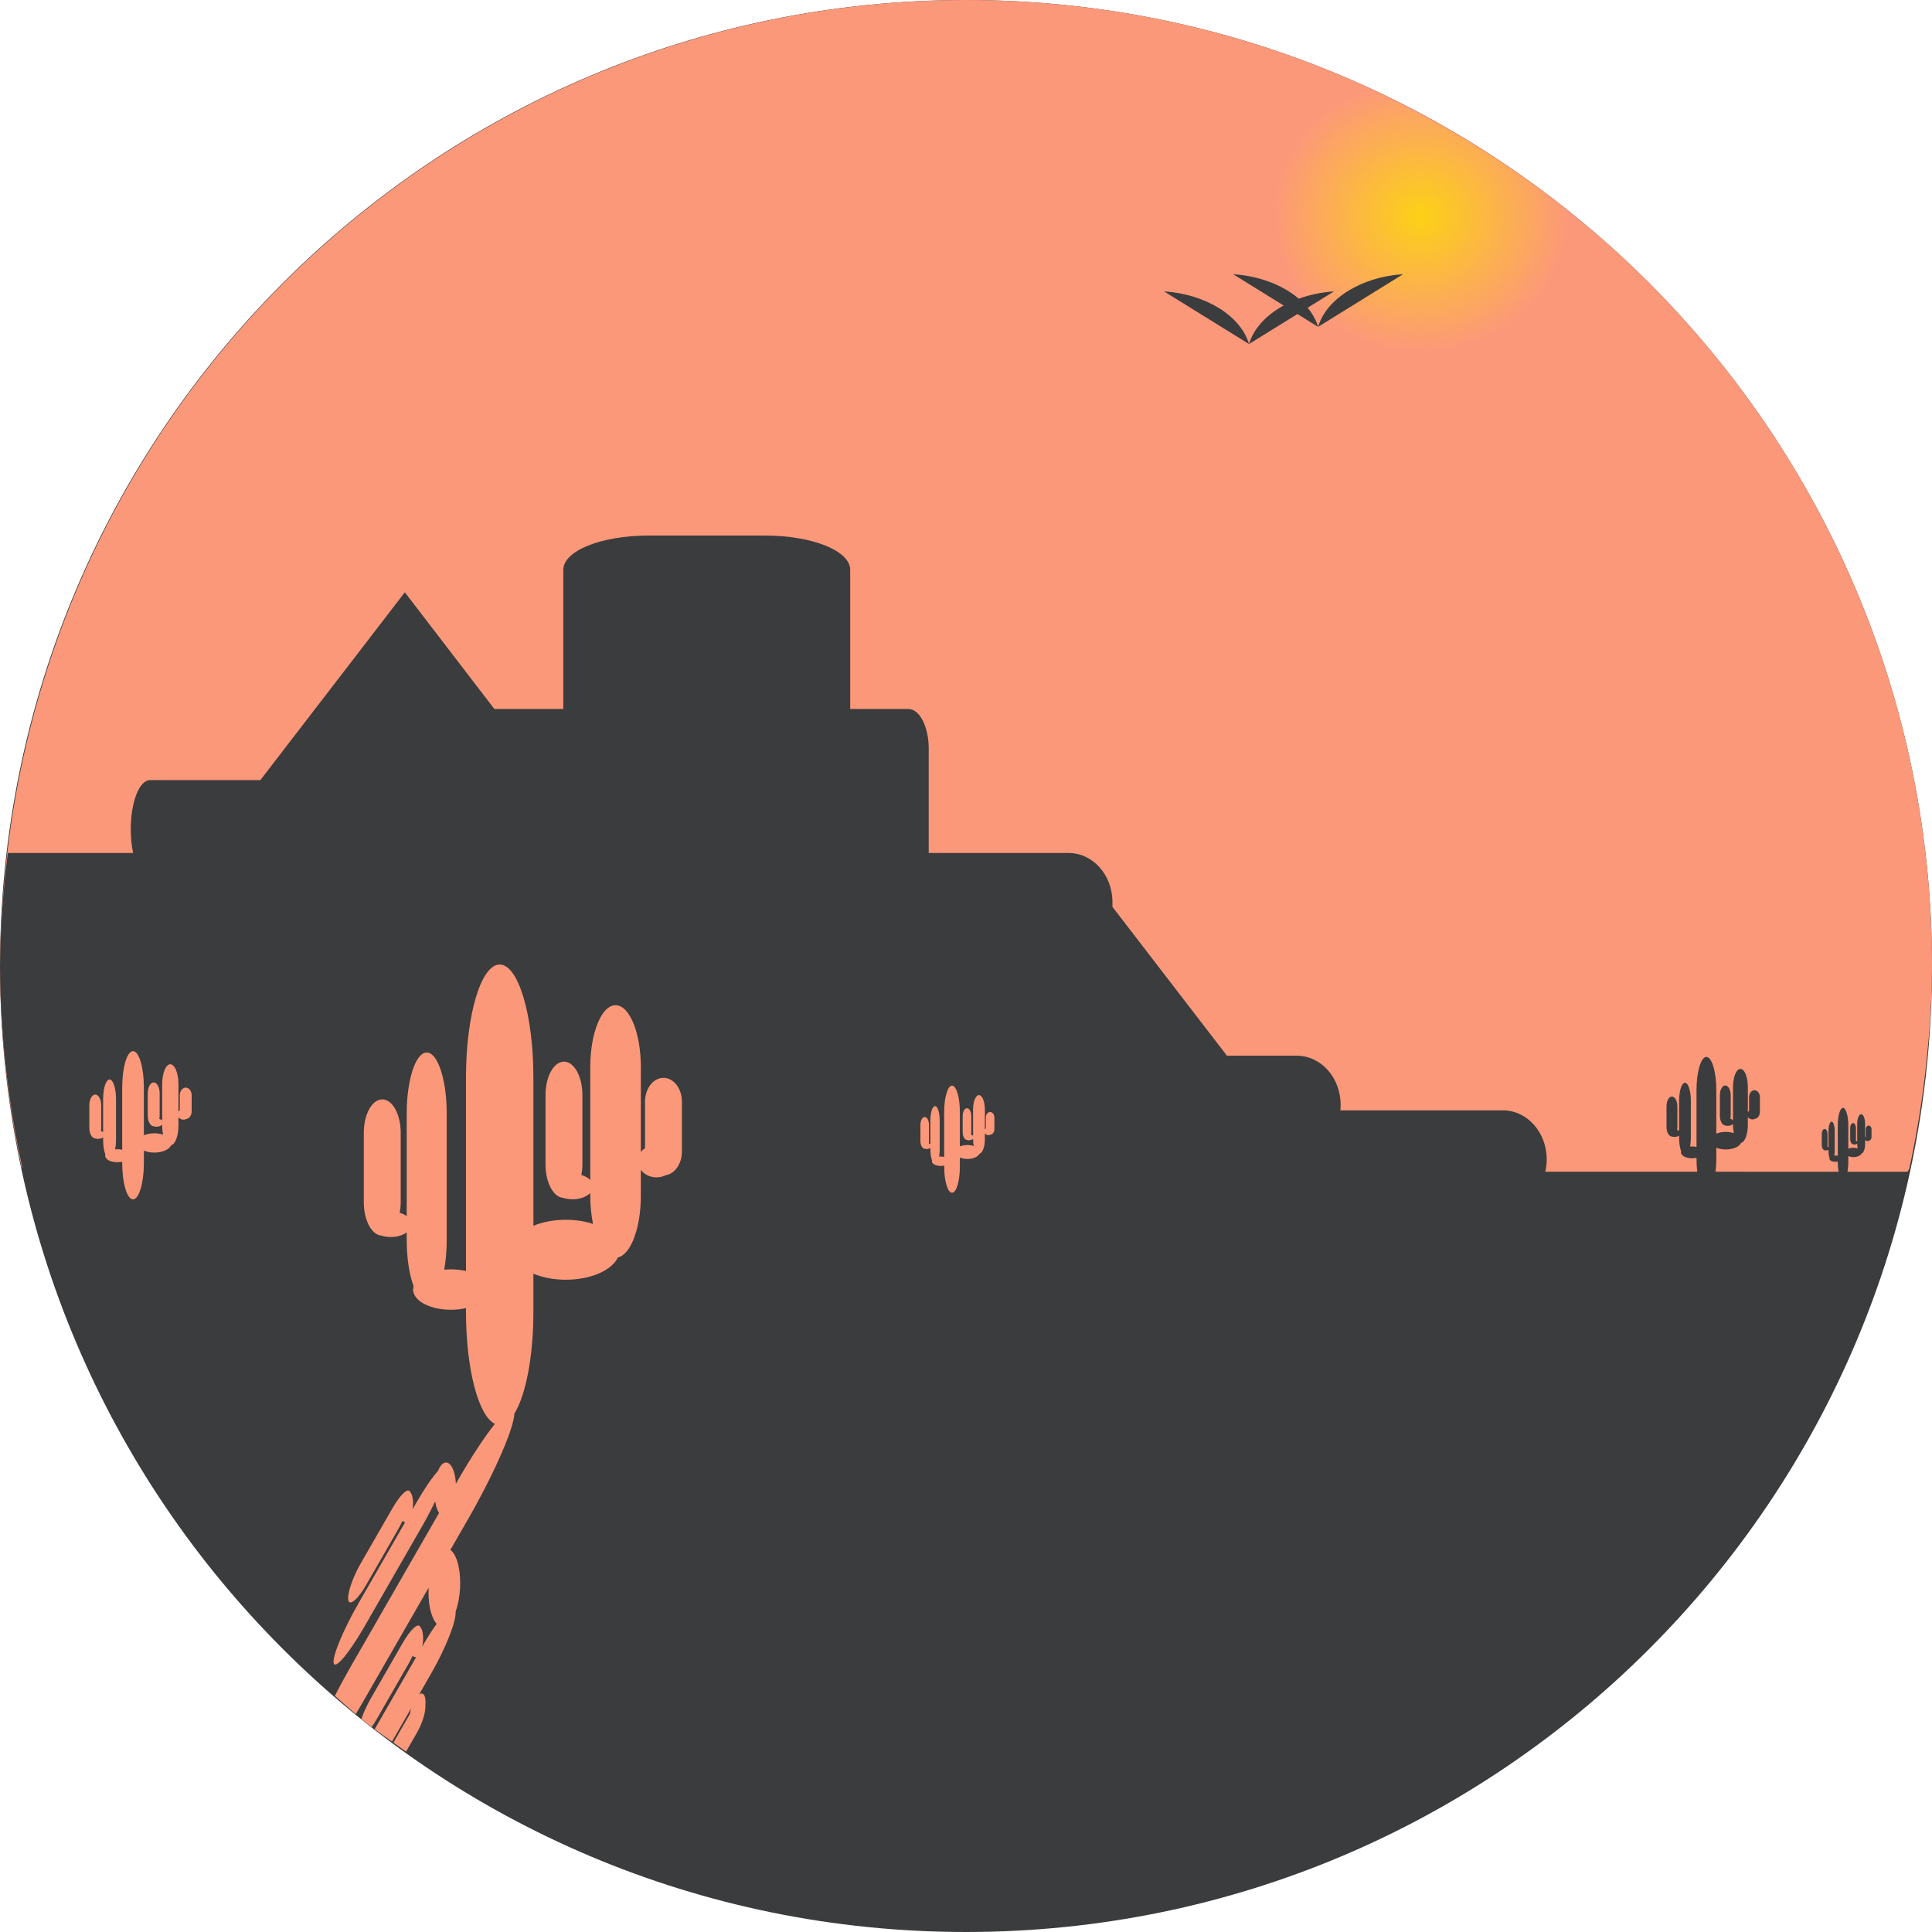<?xml version="1.0" encoding="iso-8859-1"?>
<!-- Uploaded to: SVG Repo, www.svgrepo.com, Generator: SVG Repo Mixer Tools -->
<svg height="800px" width="800px" version="1.1" id="Layer_1" xmlns="http://www.w3.org/2000/svg" xmlns:xlink="http://www.w3.org/1999/xlink" 
	 viewBox="0 0 480 480" xml:space="preserve">
<g transform="translate(952.64 -540.36)">
	<path style="fill:#3B3C3D;" d="M-952.64,780.36c0,132.548,107.452,240,240,240s240-107.452,240-240s-107.452-240-240-240
		S-952.64,647.812-952.64,780.36L-952.64,780.36z"/>
	<path style="fill:#FC987A;" d="M-712.641,540.361c-124.474,0.082-228.227,95.315-238.949,219.327
		c-0.229,2.455-0.427,4.913-0.581,7.374c-0.279,4.428-0.436,8.863-0.469,13.299c0.022,7.519,0.398,15.033,1.126,22.517
		c0.082,0.854,0.151,1.71,0.242,2.563c0.729,6.749,1.743,13.464,3.041,20.126c0.309,1.592,0.619,3.183,0.96,4.769l1.171,1.058
		l467.365,0.09c0.161-0.234,0.297-0.486,0.446-0.729c2.077-9.498,3.575-19.113,4.486-28.792c0.26-2.506,0.481-5.01,0.663-7.512
		c0.305-4.691,0.472-9.39,0.5-14.091C-472.64,647.812-580.092,540.361-712.641,540.361
		C-712.64,540.361-712.641,540.361-712.641,540.361L-712.641,540.361z"/>
	<g>
		<path style="fill:#3B3C3D;" d="M-791.591,673.42c-11.688,0-21.098,3.795-21.098,8.51v34.576h-17.13l-22.243-28.994l-35.896,46.666
			h-27.421c-2.647,0-4.777,5.448-4.777,12.214c0,2.14,0.213,4.146,0.588,5.892h-31.126c-1.198,9.313-1.848,18.689-1.947,28.078
			c0.1,20.354,2.789,40.612,8.002,60.287h365.366c6.043,0,10.908-5.448,10.908-12.214s-4.865-12.214-10.908-12.214h-40.362
			c0.044-0.446,0.07-0.899,0.07-1.358c0-6.766-4.865-12.212-10.908-12.212h-17.337l-28.447-36.982v-1.172
			c0-6.766-4.865-12.214-10.908-12.214h-34.74v-25.928c0-5.457-2.252-9.849-5.051-9.849h-14.452V681.93
			c0-4.715-9.408-8.51-21.096-8.51H-791.591z"/>
		<path style="fill:#3B3C3D;" d="M-528.689,802.954c-1.362,0-2.457,3.678-2.457,8.245v14.111c-0.337-0.078-0.707-0.122-1.098-0.122
			c-0.17,0-0.337,0.01-0.498,0.026c0.117-0.641,0.19-1.371,0.19-2.16v-9.23c0-2.465-0.65-4.449-1.458-4.449
			s-1.458,1.983-1.458,4.449v7.5c-0.14-0.108-0.308-0.197-0.512-0.258c0.045-0.244,0.074-0.501,0.074-0.773v-5.06
			c0-1.352-0.601-2.44-1.347-2.44s-1.347,1.088-1.347,2.44v5.06c0,1.318,0.573,2.377,1.292,2.43
			c0.206,0.064,0.429,0.108,0.676,0.108c0.479,0,0.886-0.143,1.163-0.356v0.578c0,1.353,0.2,2.547,0.51,3.362
			c-0.025,0.081-0.047,0.163-0.047,0.248c0,0.816,1.232,1.472,2.762,1.472c0.391,0,0.762-0.042,1.098-0.12v0.283
			c0,4.567,1.095,8.243,2.457,8.243c1.362,0,2.459-3.676,2.459-8.243V825.5c0.659,0.276,1.471,0.444,2.363,0.444
			c1.844,0,3.37-0.7,3.802-1.647c0.939-0.214,1.673-2.118,1.673-4.478v-1.925c0.239,0.345,0.651,0.586,1.145,0.586
			c0.239,0,0.454-0.069,0.649-0.163c0.676-0.094,1.202-0.825,1.202-1.728v-3.621c0-0.968-0.601-1.748-1.347-1.748
			s-1.347,0.78-1.347,1.748v3.393c-0.123,0.087-0.221,0.19-0.303,0.309v-6.226c0-2.504-0.823-4.52-1.845-4.52
			s-1.845,2.015-1.845,4.52v8.249c-0.151-0.163-0.368-0.297-0.645-0.379c0.045-0.244,0.074-0.5,0.074-0.773v-5.062
			c0-1.352-0.601-2.44-1.347-2.44s-1.347,1.088-1.347,2.44v5.062c0,1.319,0.574,2.379,1.294,2.43
			c0.205,0.064,0.428,0.108,0.674,0.108c0.565,0,1.036-0.197,1.296-0.478v0.218c0,0.749,0.081,1.444,0.211,2.064
			c-0.586-0.192-1.263-0.311-1.996-0.311c-0.893,0-1.704,0.17-2.363,0.446v-10.82C-526.23,806.632-527.327,802.954-528.689,802.954
			L-528.689,802.954z M-494.748,815.604c-0.725,0-1.31,1.958-1.31,4.39v7.513c-0.179-0.041-0.376-0.065-0.584-0.065
			c-0.099,0-0.184,0.02-0.278,0.029c0.066-0.349,0.113-0.732,0.113-1.166v-4.915c0-1.313-0.346-2.369-0.776-2.369
			s-0.776,1.056-0.776,2.369v3.995c-0.077-0.059-0.168-0.107-0.28-0.14c0.024-0.131,0.045-0.265,0.045-0.411v-2.695
			c0-0.72-0.318-1.297-0.715-1.297s-0.717,0.578-0.717,1.297v2.695c0,0.429,0.121,0.79,0.297,1.026
			c0.014,0.023,0.034,0.043,0.053,0.065c0.1,0.111,0.211,0.193,0.336,0.202c0.11,0.034,0.229,0.059,0.362,0.059
			c0.255,0,0.472-0.077,0.62-0.191v0.309c0,0.719,0.109,1.339,0.274,1.773c-0.017,0.048-0.027,0.096-0.027,0.147
			c0,0.435,0.655,0.784,1.47,0.784c0.208,0,0.405-0.024,0.584-0.065v0.151c0,2.432,0.584,4.39,1.31,4.39s1.31-1.958,1.31-4.39
			v-1.508c0.353,0.151,0.776,0.256,1.259,0.256c0.982,0,1.796-0.372,2.025-0.877c0.499-0.116,0.889-1.129,0.889-2.385v-1.026
			c0.127,0.184,0.346,0.313,0.61,0.313c0.141,0,0.266-0.043,0.377-0.104c0.343-0.07,0.608-0.437,0.608-0.902v-1.929
			c0-0.515-0.318-0.93-0.715-0.93c-0.397,0-0.717,0.415-0.717,0.93v1.807c-0.066,0.046-0.118,0.101-0.162,0.165v-3.316
			c0-1.333-0.439-2.406-0.983-2.406s-0.981,1.073-0.981,2.406v4.392c-0.082-0.088-0.2-0.159-0.35-0.202
			c0.024-0.13,0.045-0.263,0.045-0.409v-2.695c0-0.72-0.32-1.299-0.717-1.299c-0.397,0-0.715,0.58-0.715,1.299v2.695
			c0,0.428,0.12,0.788,0.295,1.024c0.013,0.023,0.033,0.042,0.051,0.063c0.102,0.114,0.214,0.198,0.342,0.206
			c0.109,0.034,0.229,0.057,0.36,0.057c0.3,0,0.551-0.104,0.69-0.254v0.116c0,0.414,0.053,0.783,0.127,1.122
			c-0.319-0.109-0.673-0.189-1.077-0.189c-0.483,0-0.905,0.104-1.259,0.256v-5.78C-493.438,817.562-494.023,815.604-494.748,815.604
			L-494.748,815.604z"/>
	</g>
	<g>
		<path style="fill:#FC987A;" d="M-828.493,779.993c-4.639,0-8.373,12.525-8.373,28.082v48.061c-1.146-0.264-2.41-0.411-3.741-0.411
			c-0.572,0-1.128,0.031-1.671,0.083c0.395-2.176,0.622-4.679,0.622-7.352v-31.44c0-8.398-2.214-15.159-4.967-15.159
			c-2.752,0-4.969,6.761-4.969,15.159v25.491c-0.475-0.354-1.063-0.642-1.743-0.841c0.151-0.826,0.25-1.693,0.25-2.613v-17.239
			c0-4.605-2.044-8.312-4.583-8.312s-4.585,3.707-4.585,8.312v17.239c0,4.477,1.935,8.094,4.376,8.292
			c0.701,0.218,1.482,0.354,2.324,0.354c1.605,0,3.017-0.456,3.962-1.16v1.917c0,4.593,0.665,8.686,1.716,11.461
			c-0.084,0.27-0.137,0.546-0.137,0.83c0,2.781,4.194,5.019,9.405,5.019c1.331,0,2.595-0.147,3.741-0.411v0.963
			c0,14.201,3.112,25.869,7.183,27.797c-2.517,3.151-5.779,8.064-9.247,14.095l-0.44,0.765c-0.052-0.873-0.173-1.722-0.373-2.493
			c-0.782-3.015-2.43-3.669-3.696-1.469c-0.132,0.229-0.247,0.49-0.36,0.759c-1.422,1.585-3.373,4.407-5.469,8.052l-0.872,1.516
			c0.178-1.103,0.172-2.28-0.068-3.208c-0.126-0.487-0.304-0.831-0.508-1.064c-0.455-1.259-2.393,0.486-4.431,4.03l-7.846,13.643
			c-2.095,3.644-3.475,7.76-3.094,9.23c0.381,1.469,2.375-0.282,4.47-3.926l7.846-13.643c0.418-0.727,0.798-1.471,1.151-2.212
			c0.193,0.235,0.413,0.347,0.645,0.342l-11.6,20.172c-3.822,6.646-6.566,13.279-6.153,14.872s3.823-2.476,7.644-9.122l14.305-24.88
			c1.225-2.13,2.319-4.241,3.254-6.202c0.059,0.362,0.126,0.718,0.213,1.056c0.2,0.771,0.456,1.382,0.749,1.836l-21.872,38.037
			c-1.437,2.499-2.764,4.965-4.009,7.368c1.708,1.544,3.439,3.064,5.191,4.559c0.443-0.746,0.878-1.453,1.329-2.237l16.772-29.165
			c-0.091,2.041,0.062,4.098,0.518,5.856c0.373,1.438,0.893,2.478,1.487,3.116c-1.025,1.413-2.138,3.119-3.293,5.129l-0.307,0.535
			c0.288-1.255,0.329-2.694,0.045-3.788c-0.126-0.487-0.305-0.833-0.51-1.065c-0.457-1.254-2.394,0.49-4.431,4.032l-7.844,13.643
			c-0.994,1.729-1.818,3.556-2.379,5.164c0.851,0.674,1.706,1.343,2.566,2.005c0.386-0.553,0.783-1.161,1.188-1.866l7.844-13.643
			c0.419-0.728,0.798-1.473,1.151-2.214c0.261,0.32,0.571,0.419,0.893,0.295l-10.328,17.962c1.421,1.041,2.854,2.066,4.298,3.075
			l4.761-8.278c-0.132,0.463-0.228,0.929-0.295,1.384l-4.11,7.148c1.04,0.756,2.085,1.504,3.137,2.243l2.731-4.75
			c1.374-2.389,2.232-5.328,2.076-6.938c0.058-0.678,0.037-1.307-0.092-1.803c-0.247-0.952-0.803-1.189-1.44-0.773l2.932-5.097
			c3.678-6.395,6.292-13.057,6.114-15.454c1.223-3.401,1.517-8.244,0.582-11.848c-0.454-1.752-1.125-2.917-1.886-3.474l4.325-7.523
			c6.563-11.412,11.448-22.605,11.573-26.319c2.799-4.535,4.726-14.104,4.726-25.263v-9.507c2.24,0.934,5.019,1.494,8.049,1.494
			c6.238,0,11.439-2.346,12.949-5.54c3.204-0.72,5.698-7.28,5.698-15.326v-6.442c0.824,1.13,2.259,1.879,3.905,1.879
			c0.826,0,1.59-0.205,2.261-0.535c2.28-0.349,4.038-2.848,4.038-5.903v-12.34c0-3.296-2.046-5.951-4.585-5.951
			s-4.583,2.655-4.583,5.951v11.502c-0.403,0.28-0.758,0.61-1.036,0.991v-21.088c0-8.53-2.803-15.399-6.284-15.399
			s-6.282,6.868-6.282,15.399v28.023c-0.519-0.538-1.28-0.97-2.203-1.24c0.151-0.826,0.252-1.693,0.252-2.613v-17.239
			c0-4.605-2.044-8.312-4.583-8.312s-4.585,3.707-4.585,8.312v17.239c0,4.474,1.933,8.091,4.372,8.292
			c0.702,0.219,1.484,0.354,2.328,0.354c1.892,0,3.522-0.627,4.419-1.557v0.676c0,2.525,0.25,4.896,0.686,6.995
			c-1.986-0.645-4.292-1.02-6.767-1.02c-3.03,0-5.809,0.56-8.049,1.494v-36.832C-820.118,792.518-823.854,779.993-828.493,779.993
			L-828.493,779.993z"/>
		<path style="fill:#FC987A;" d="M-919.586,801.521c-1.492,0-2.693,4.03-2.693,9.035v15.461c-0.369-0.085-0.775-0.134-1.204-0.134
			c-0.187,0-0.368,0.012-0.545,0.029c0.129-0.703,0.209-1.501,0.209-2.367v-10.114c0-2.701-0.713-4.877-1.599-4.877
			s-1.599,2.176-1.599,4.877v8.2c-0.152-0.113-0.346-0.201-0.563-0.265c0.049-0.267,0.084-0.548,0.084-0.845v-5.546
			c0-1.481-0.659-2.674-1.476-2.674s-1.474,1.192-1.474,2.674v5.546c0,1.443,0.625,2.603,1.413,2.662
			c0.225,0.07,0.47,0.12,0.741,0.12c0.516,0,0.971-0.147,1.274-0.373v0.617c0,1.483,0.219,2.791,0.559,3.684
			c-0.028,0.088-0.051,0.177-0.051,0.269c0,0.895,1.349,1.614,3.026,1.614c0.429,0,0.835-0.047,1.204-0.132v0.311
			c0,5.005,1.201,9.033,2.693,9.033c1.492,0,2.693-4.029,2.693-9.033v-3.067c0.722,0.303,1.612,0.488,2.59,0.488
			c2.02,0,3.694-0.766,4.167-1.805c1.029-0.236,1.831-2.322,1.831-4.907v-2.074c0.265,0.364,0.727,0.605,1.257,0.605
			c0.276,0,0.531-0.069,0.753-0.183c0.72-0.127,1.274-0.916,1.274-1.887v-3.971c0-1.06-0.659-1.913-1.476-1.913
			s-1.474,0.852-1.474,1.913v3.702c-0.13,0.09-0.245,0.195-0.334,0.318v-6.784c0-2.744-0.901-4.954-2.021-4.954
			s-2.021,2.21-2.021,4.954v9.015c-0.166-0.172-0.414-0.306-0.71-0.393c0.049-0.267,0.082-0.549,0.082-0.847v-5.546
			c0-1.481-0.659-2.674-1.476-2.674s-1.474,1.192-1.474,2.674v5.546c0,1.447,0.628,2.611,1.419,2.664
			c0.224,0.069,0.468,0.118,0.737,0.118c0.608,0,1.132-0.202,1.421-0.501v0.218c0,0.82,0.088,1.581,0.231,2.261
			c-0.643-0.211-1.384-0.338-2.187-0.338c-0.978,0-1.868,0.185-2.59,0.488v-11.856
			C-916.892,805.552-918.093,801.521-919.586,801.521L-919.586,801.521z"/>
		<path style="fill:#FC987A;" d="M-716.112,810.084c-1.079,0-1.949,2.912-1.949,6.531v11.18c-0.267-0.062-0.56-0.098-0.87-0.098
			c-0.142,0-0.265,0.03-0.399,0.043c0.095-0.513,0.154-1.099,0.154-1.734v-7.311c0-1.953-0.515-3.527-1.155-3.527
			c-0.64,0-1.155,1.574-1.155,3.527v5.941c-0.114-0.087-0.248-0.16-0.414-0.208c0.036-0.194,0.067-0.391,0.067-0.607v-4.01
			c0-1.071-0.475-1.932-1.065-1.932s-1.067,0.862-1.067,1.932v4.01c0,1.044,0.454,1.883,1.024,1.925
			c0.163,0.05,0.34,0.086,0.536,0.086c0.379,0,0.701-0.115,0.921-0.283v0.458c0,1.07,0.157,2.014,0.403,2.66
			c-0.021,0.065-0.035,0.131-0.035,0.199c0,0.647,0.975,1.168,2.187,1.168c0.31,0,0.603-0.035,0.87-0.096v0.224
			c0,3.618,0.87,6.533,1.949,6.533s1.947-2.914,1.947-6.533v-2.216c0.522,0.219,1.165,0.352,1.872,0.352
			c1.46,0,2.67-0.553,3.012-1.303c0.744-0.17,1.323-1.679,1.323-3.548v-1.529c0.189,0.275,0.516,0.468,0.909,0.468
			c0.19,0,0.359-0.053,0.514-0.128c0.535-0.075,0.952-0.655,0.952-1.37v-2.868c0-0.767-0.477-1.384-1.067-1.384
			s-1.065,0.617-1.065,1.384v2.687c-0.098,0.07-0.177,0.152-0.242,0.248v-4.934c0-1.984-0.651-3.582-1.46-3.582
			s-1.462,1.598-1.462,3.582v6.534c-0.122-0.132-0.297-0.242-0.522-0.307c0.036-0.193,0.068-0.392,0.068-0.607v-4.008
			c0-1.071-0.475-1.932-1.065-1.932s-1.067,0.862-1.067,1.932v4.008c0,1.045,0.455,1.887,1.026,1.927
			c0.162,0.05,0.337,0.084,0.532,0.084c0.448,0,0.822-0.157,1.028-0.379v0.175c0,0.594,0.065,1.144,0.168,1.636
			c-0.465-0.152-1-0.246-1.581-0.246c-0.707,0-1.351,0.133-1.872,0.352v-8.571C-714.165,812.997-715.033,810.084-716.112,810.084
			L-716.112,810.084z"/>
	</g>
	
		<radialGradient id="SVGID_1_" cx="-1552.123" cy="955.347" r="36.573" gradientTransform="matrix(1.001 0 0 -0.93 954.041 1482.442)" gradientUnits="userSpaceOnUse">
		<stop  offset="0" style="stop-color:#FCD116"/>
		<stop  offset="1" style="stop-color:#FCD116;stop-opacity:0"/>
	</radialGradient>
	<path style="fill:url(#SVGID_1_);" d="M-617.979,560.116c-11.022,6.613-17.773,18.519-17.788,31.373
		c0,20.236,16.405,36.64,36.64,36.64c19.577-0.024,35.677-15.433,36.558-34.99C-579.469,579.688-598.107,568.58-617.979,560.116z"/>
	<path style="fill:#3B3C3D;" d="M-646.277,608.482l12.552,7.777c-4.429,2.418-7.49,5.826-8.602,9.576l12.03-7.453l5.139,3.185
		c-0.495-1.658-1.376-3.262-2.607-4.751l6.558-4.063c-3.038,0.2-6.017,0.818-8.756,1.816
		C-634.029,611.097-639.949,608.889-646.277,608.482z M-625.158,621.566l21.121-13.085
		C-614.382,609.144-623.09,614.539-625.158,621.566z M-642.327,625.834c-2.07-7.026-10.778-12.42-21.121-13.083L-642.327,625.834z"
		/>
</g>
</svg>